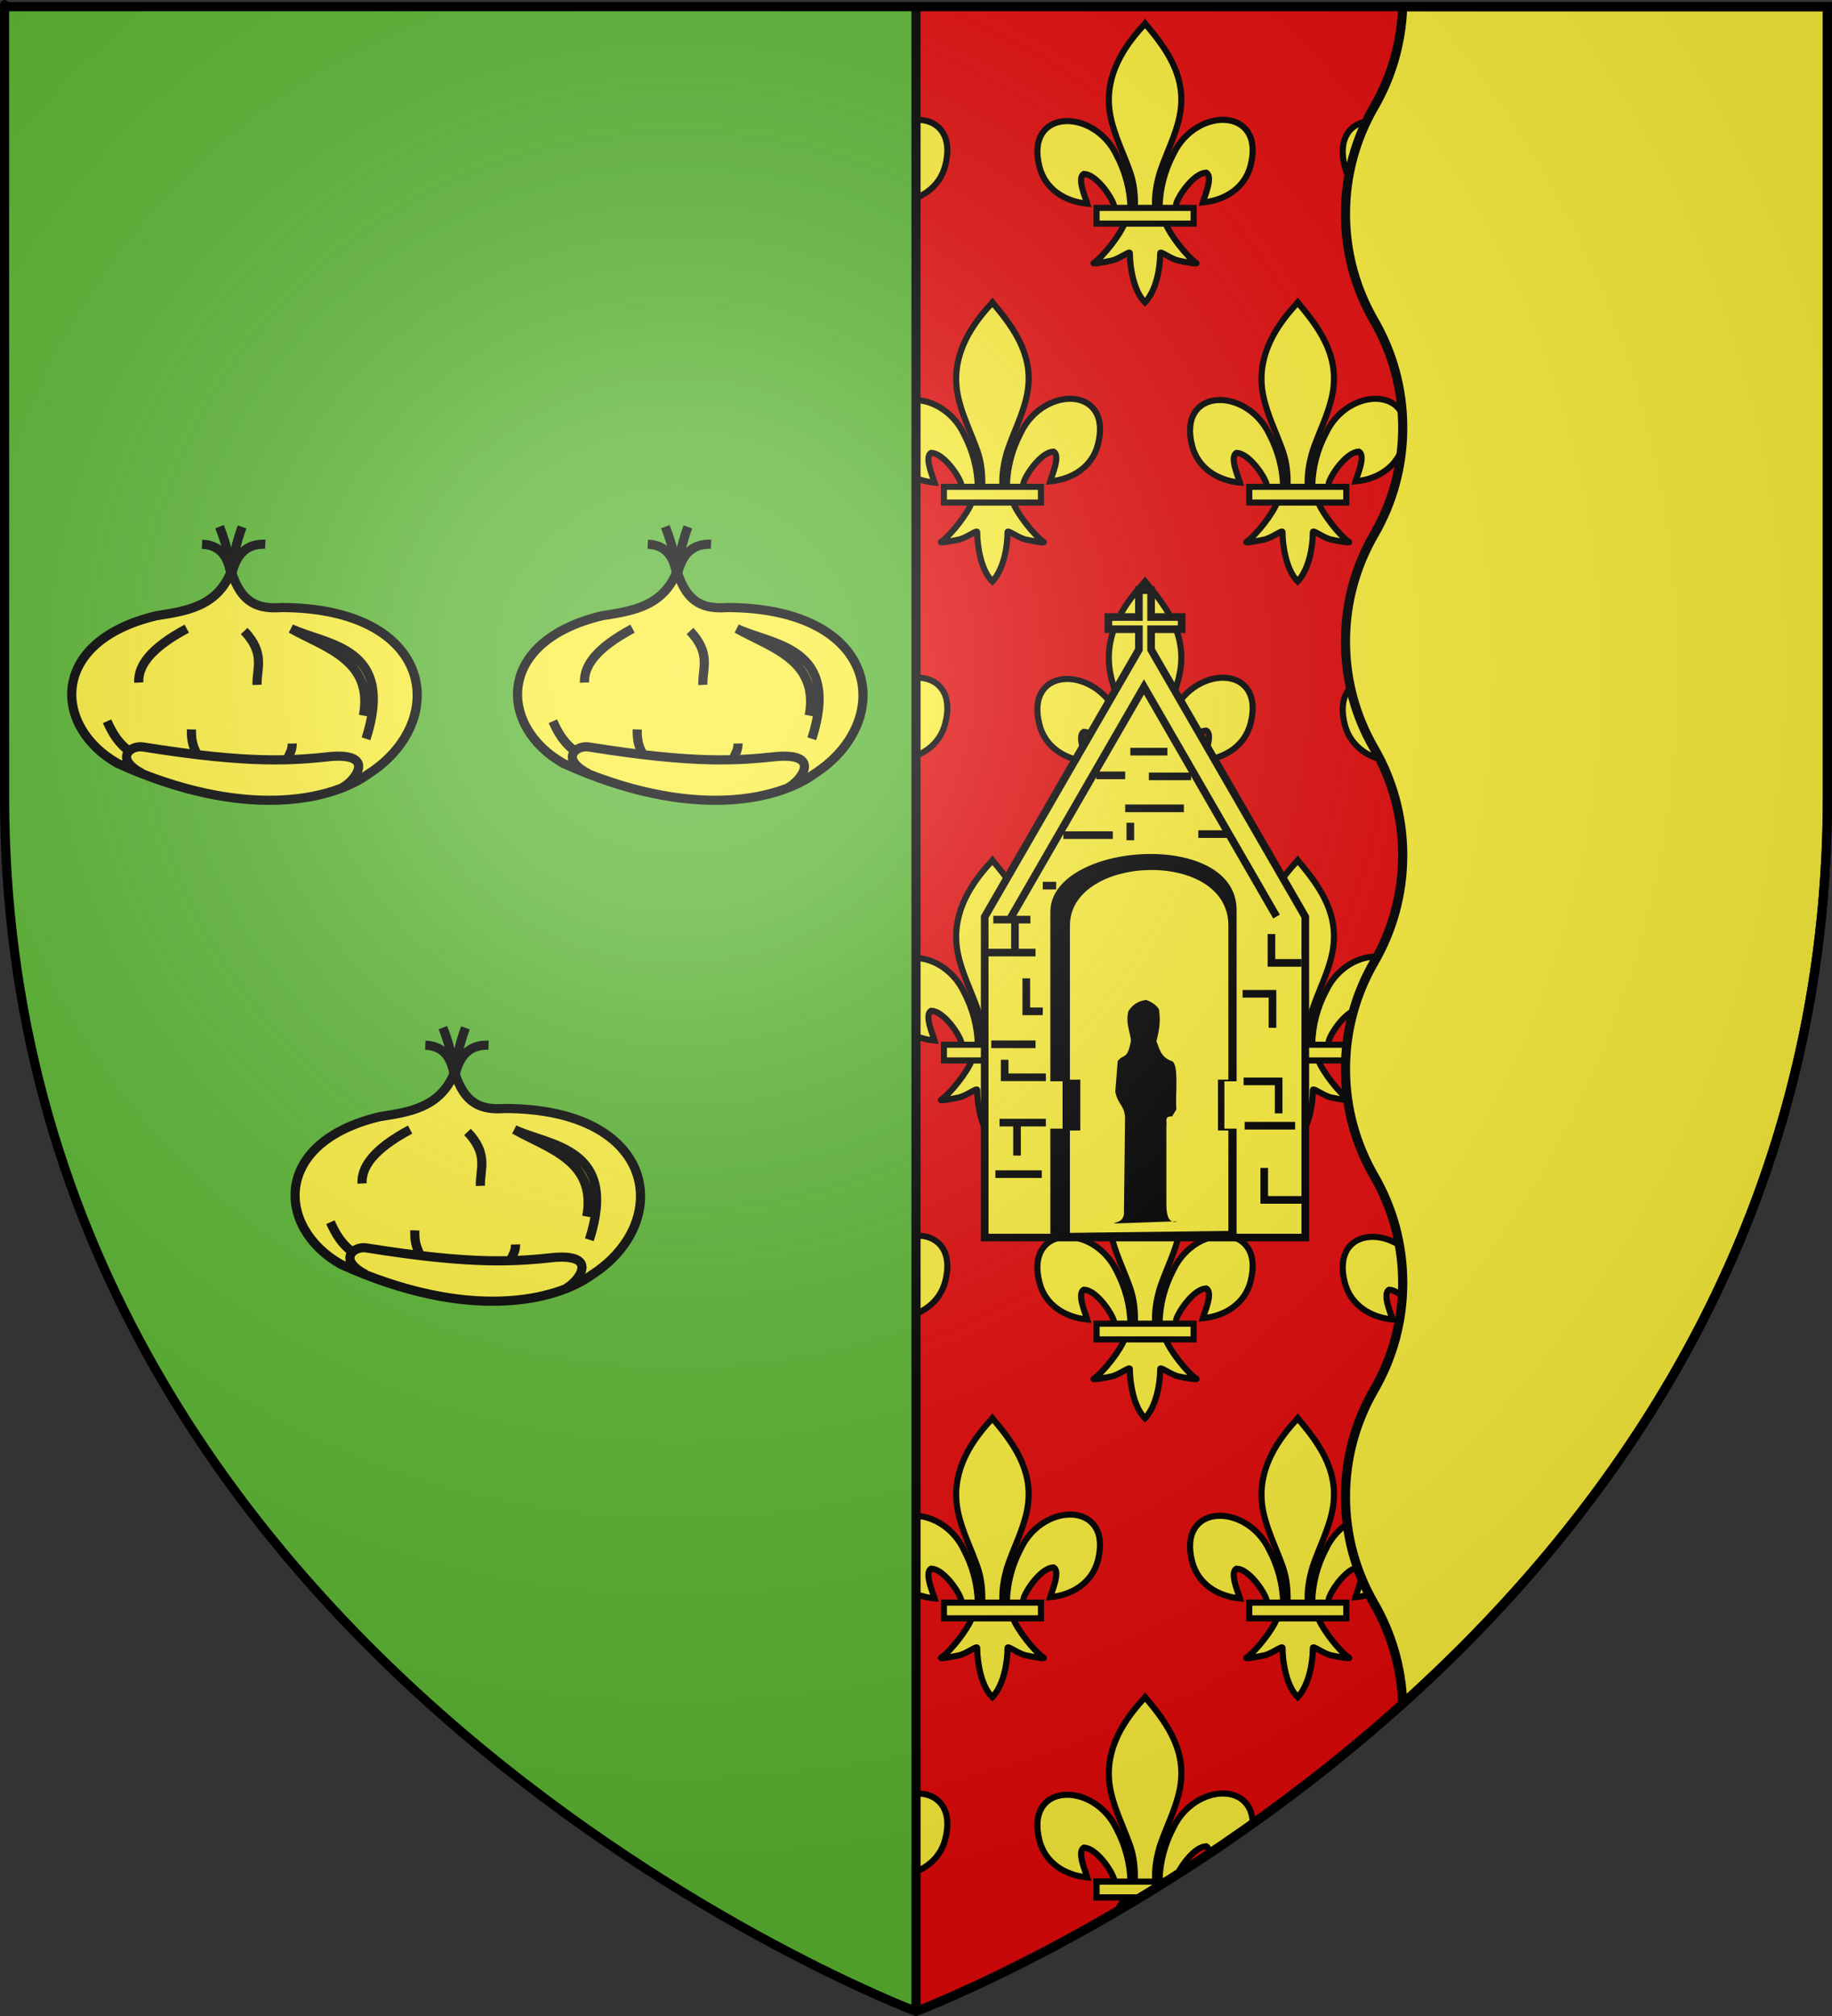 <?xml version="1.0" encoding="UTF-8" standalone="no"?>
<svg
   xmlns:dc="http://purl.org/dc/elements/1.1/"
   xmlns:cc="http://creativecommons.org/ns#"
   xmlns:rdf="http://www.w3.org/1999/02/22-rdf-syntax-ns#"
   xmlns:svg="http://www.w3.org/2000/svg"
   xmlns="http://www.w3.org/2000/svg"
   xmlns:xlink="http://www.w3.org/1999/xlink"
   xmlns:sodipodi="http://sodipodi.sourceforge.net/DTD/sodipodi-0.dtd"
   xmlns:inkscape="http://www.inkscape.org/namespaces/inkscape"
   height="660"
   width="600"
   version="1.0"
   id="svg2"
   sodipodi:version="0.32"
   inkscape:version="0.46"
   sodipodi:docname="Blason_ville_fr_Quistinic_(Morbihan).svg"
   sodipodi:docbase="E:\DIVERS\Héraldique"
   inkscape:export-filename="/Users/olivier/Desktop/Blason Rouge/Blason_Vide_3D.png"
   inkscape:export-xdpi="144"
   inkscape:export-ydpi="144"
   inkscape:output_extension="org.inkscape.output.svg.inkscape">
  <rect width="100%" height="100%" fill="#333333" stroke="none"/>
  <sodipodi:namedview
     inkscape:window-height="977"
     inkscape:window-width="1280"
     inkscape:pageshadow="2"
     inkscape:pageopacity="0.0"
     guidetolerance="10.0"
     gridtolerance="10.0"
     objecttolerance="10.0"
     borderopacity="1.0"
     bordercolor="#666666"
     pagecolor="#ffffff"
     id="base"
     showgrid="false"
     height="660px"
     inkscape:zoom="1.1621207"
     inkscape:cx="300.00013"
     inkscape:cy="330.00014"
     inkscape:window-x="-4"
     inkscape:window-y="-4"
     inkscape:current-layer="layer4"
     inkscape:object-nodes="true"
     inkscape:snap-global="false" />
  <desc
     id="desc4">Flag of Canton of Valais (Wallis)</desc>
  <defs
     id="defs6">
    <linearGradient
       id="linearGradient2893">
      <stop
         style="stop-color:white;stop-opacity:0.314;"
         offset="0"
         id="stop2895" />
      <stop
         id="stop2897"
         offset="0.19"
         style="stop-color:white;stop-opacity:0.251;" />
      <stop
         style="stop-color:#6b6b6b;stop-opacity:0.125;"
         offset="0.6"
         id="stop2901" />
      <stop
         style="stop-color:black;stop-opacity:0.125;"
         offset="1"
         id="stop2899" />
    </linearGradient>
    <radialGradient
       inkscape:collect="always"
       xlink:href="#linearGradient2893"
       id="radialGradient3163"
       gradientUnits="userSpaceOnUse"
       gradientTransform="matrix(1.353,0,0,1.349,-77.629,-85.747)"
       cx="221.445"
       cy="226.331"
       fx="221.445"
       fy="226.331"
       r="300" />
  </defs>
  <g
     inkscape:groupmode="layer"
     id="layer3"
     inkscape:label="Fond écu"
     style="display:inline">
    <g
       id="g2807"
       inkscape:label="Meubles"
       transform="translate(1.3295043e-4,-700)" />
    <path
       id="path2505"
       d="M 598.5,2.188 L 598.5,260.719 C 598.5,546.17 300,658.5 300,658.5 L 300,2.188 L 598.5,2.188 z"
       style="fill:#e20909;fill-opacity:1;fill-rule:evenodd;stroke:none;stroke-width:1px;stroke-linecap:butt;stroke-linejoin:miter;stroke-opacity:1" />
    <g
       id="g4984">
      <g
         id="g4940">
        <g
           id="g4841">
          <g
             inkscape:tile-y0="7.6787882"
             inkscape:tile-x0="239.75"
             inkscape:tile-h="91.321212"
             inkscape:tile-w="70.519175"
             inkscape:tile-cy="53.339394"
             inkscape:tile-cx="275.00959"
             transform="matrix(0.1,0,0,0.1,239.059,6.979)"
             id="g4703"
             style="fill:#fcef3c;stroke:#000000;stroke-width:20;stroke-miterlimit:4;stroke-dasharray:none;stroke-opacity:1">
            <path
               d="M 407.029,608.699 C 408.454,546.743 423.78,489.16 452.319,434.591 C 527.033,277.405 755.239,281.159 704.934,473.402 C 686.397,544.241 623.425,585.876 548.615,593.017 C 554.015,574.352 583.715,508.365 559.74,495.455 C 521.401,496.904 473.795,563.161 462.347,594.756 C 460.694,599.292 461.156,604.534 459.311,608.996"
               style="opacity:1;fill:#fcef3c;fill-opacity:1;fill-rule:evenodd;stroke:#000000;stroke-width:20;stroke-linecap:butt;stroke-linejoin:miter;stroke-miterlimit:4;stroke-dasharray:none;stroke-opacity:1;display:inline"
               id="path4705"
               sodipodi:nodetypes="ccscscc" />
            <g
               transform="translate(-38.532,-48.577)"
               style="opacity:1;fill:#fcef3c;stroke:#000000;stroke-width:20;stroke-miterlimit:4;stroke-dasharray:none;stroke-opacity:1;display:inline"
               id="g4707">
              <g
                 transform="translate(0,4)"
                 style="fill:#fcef3c;fill-opacity:1;stroke:#000000;stroke-width:20;stroke-miterlimit:4;stroke-dasharray:none;stroke-opacity:1"
                 id="g4709">
                <path
                   d="M 350.523,657.372 C 349.098,595.416 333.772,537.833 305.233,483.264 C 230.519,326.078 2.313,329.832 52.618,522.075 C 71.155,592.914 134.127,634.549 208.937,641.69 C 203.537,623.025 173.837,557.038 197.813,544.128 C 236.151,545.577 283.757,611.833 295.205,643.429 C 296.858,647.965 296.396,653.207 298.241,657.669"
                   style="fill:#fcef3c;fill-opacity:1;fill-rule:evenodd;stroke:#000000;stroke-width:20;stroke-linecap:butt;stroke-linejoin:miter;stroke-miterlimit:4;stroke-dasharray:none;stroke-opacity:1"
                   id="path4711"
                   sodipodi:nodetypes="ccscscc" />
                <path
                   d="M 393.626,57.12 C 314.912,141.97 262.061,240.082 284.845,355.151 C 297.414,418.635 327.886,477.431 349.376,538.589 C 362.812,576.959 366.248,617.041 364.657,657.37 L 431.438,657.37 C 428.242,616.744 435.245,577.372 446.72,538.589 C 467.194,477.051 498.345,418.683 511.251,355.151 C 535.379,236.372 478.744,146.792 402.813,57.495 L 398.173,51.577 L 393.626,57.12 z"
                   style="fill:#fcef3c;fill-opacity:1;fill-rule:nonzero;stroke:#000000;stroke-width:20;stroke-linecap:butt;stroke-linejoin:miter;stroke-miterlimit:4;stroke-dasharray:none;stroke-opacity:1"
                   id="path4713"
                   sodipodi:nodetypes="csccccsccc" />
                <path
                   d="M 331.345,704.401 C 317.383,743.531 260.456,815.193 230.22,835.62 C 222.377,840.918 267.706,832.569 288.001,828.12 C 314.62,822.286 349.218,793.923 348.407,803.933 C 348.332,849.771 361.218,926.257 394.813,961.401 L 397.995,964.789 L 401.282,961.401 C 434.86,922.23 447.52,853.359 447.688,803.933 C 446.877,793.923 481.476,822.286 508.095,828.12 C 528.39,832.569 573.718,840.918 565.876,835.62 C 535.639,815.193 478.744,743.531 464.782,704.401 L 331.345,704.401 z"
                   style="fill:#fcef3c;fill-opacity:1;fill-rule:evenodd;stroke:#000000;stroke-width:20;stroke-linecap:butt;stroke-linejoin:miter;stroke-miterlimit:4;stroke-dasharray:none;stroke-opacity:1"
                   id="path4715"
                   sodipodi:nodetypes="cssscccssscc" />
                <rect
                   width="317.888"
                   height="51.503"
                   x="239.352"
                   y="655.379"
                   style="fill:#fcef3c;fill-opacity:1;stroke:#000000;stroke-width:20;stroke-miterlimit:4;stroke-dasharray:none;stroke-opacity:1"
                   id="rect4717" />
              </g>
            </g>
          </g>
          <use
             height="660"
             width="600"
             id="use4801"
             transform="translate(50,91.321)"
             xlink:href="#g4703"
             inkscape:tiled-clone-of="#g4703"
             y="0"
             x="0" />
          <use
             height="660"
             width="600"
             id="use4805"
             transform="translate(50,273.964)"
             xlink:href="#g4703"
             inkscape:tiled-clone-of="#g4703"
             y="0"
             x="0" />
          <use
             id="use4807"
             transform="translate(0,365.285)"
             xlink:href="#g4703"
             inkscape:tiled-clone-of="#g4703"
             y="0"
             x="0" />
          <use
             height="660"
             width="600"
             id="use4809"
             transform="translate(50,456.606)"
             xlink:href="#g4703"
             inkscape:tiled-clone-of="#g4703"
             y="0"
             x="0" />
          <use
             id="use4811"
             transform="translate(0,547.927)"
             xlink:href="#g4703"
             inkscape:tiled-clone-of="#g4703"
             y="0"
             x="0" />
          <use
             height="660"
             width="600"
             id="use4813"
             transform="translate(100,0)"
             xlink:href="#g4703"
             inkscape:tiled-clone-of="#g4703"
             y="0"
             x="0" />
          <use
             height="660"
             width="600"
             id="use4815"
             transform="translate(150,91.321)"
             xlink:href="#g4703"
             inkscape:tiled-clone-of="#g4703"
             y="0"
             x="0" />
          <use
             height="660"
             width="600"
             id="use4817"
             transform="translate(100,182.642)"
             xlink:href="#g4703"
             inkscape:tiled-clone-of="#g4703"
             y="0"
             x="0" />
          <use
             height="660"
             width="600"
             id="use4819"
             transform="translate(150,273.964)"
             xlink:href="#g4703"
             inkscape:tiled-clone-of="#g4703"
             y="0"
             x="0" />
          <use
             height="660"
             width="600"
             id="use4821"
             transform="translate(100,365.285)"
             xlink:href="#g4703"
             inkscape:tiled-clone-of="#g4703"
             y="0"
             x="0" />
          <use
             height="660"
             width="600"
             id="use4823"
             transform="translate(150,456.606)"
             xlink:href="#g4703"
             inkscape:tiled-clone-of="#g4703"
             y="0"
             x="0" />
          <use
             height="660"
             width="600"
             id="use4827"
             transform="translate(200,0)"
             xlink:href="#g4703"
             inkscape:tiled-clone-of="#g4703"
             y="0"
             x="0" />
          <use
             height="660"
             width="600"
             id="use4835"
             transform="translate(200,365.285)"
             xlink:href="#g4703"
             inkscape:tiled-clone-of="#g4703"
             y="0"
             x="0" />
        </g>
        <path
           style="fill:#fcef3c;fill-opacity:1;fill-rule:evenodd;stroke:#000000;stroke-width:2;stroke-linecap:butt;stroke-linejoin:miter;stroke-opacity:1;stroke-miterlimit:4;stroke-dasharray:none"
           d="M 375.031 555.594 L 374.562 556.156 C 366.691 564.641 361.409 574.462 363.688 585.969 C 364.944 592.317 368.007 598.197 370.156 604.312 C 371.479 608.09 371.797 612.031 371.656 616 L 370.25 616 C 370.081 609.876 368.544 604.183 365.719 598.781 C 358.247 583.063 335.438 583.432 340.469 602.656 C 342.322 609.74 348.613 613.911 356.094 614.625 C 355.554 612.758 352.602 606.166 355 604.875 C 358.834 605.02 363.574 611.622 364.719 614.781 C 364.858 615.162 364.866 615.607 364.969 616 L 359.125 616 L 359.125 621.125 L 368.25 621.125 C 367.723 622.486 366.706 624.198 365.5 625.938 C 370.784 622.853 376.252 619.549 381.906 616 L 378.344 616 C 378.06 612.003 378.745 608.132 379.875 604.312 C 381.922 598.159 385.053 592.322 386.344 585.969 C 388.757 574.091 383.093 565.117 375.5 556.188 L 375.031 555.594 z M 400.469 587.156 C 394.671 587.168 387.783 591.007 384.281 598.375 C 381.427 603.832 379.892 609.586 379.75 615.781 L 382.219 615.781 C 383.331 615.082 384.469 614.374 385.594 613.656 C 387.095 610.316 391.453 604.573 395.031 604.438 C 395.781 604.841 396 605.769 395.938 606.906 C 400.647 603.762 405.431 600.451 410.281 597 C 410.213 590.355 405.79 587.145 400.469 587.156 z "
           id="path4864" />
      </g>
      <path
         id="rect4938"
         d="M 359.125 616 L 359.125 621.156 L 373.5 621.156 C 376.258 619.488 379.06 617.787 381.906 616 L 359.125 616 z "
         style="fill:#fcef3c;fill-opacity:1;stroke:#000000;stroke-width:2;stroke-miterlimit:4;stroke-dasharray:none;stroke-opacity:1" />
    </g>
    <use
       x="0"
       y="0"
       inkscape:tiled-clone-of="#g4703"
       xlink:href="#g4703"
       transform="translate(0,182.642)"
       id="use4803" />
    <use
       x="0"
       y="0"
       inkscape:tiled-clone-of="#g4703"
       xlink:href="#g4703"
       transform="translate(200,182.642)"
       id="use4831"
       width="600"
       height="660" />
    <path
       style="display:inline;fill:#5ab532;fill-opacity:1;fill-rule:evenodd;stroke:none;stroke-width:1px;stroke-linecap:butt;stroke-linejoin:miter;stroke-opacity:1"
       d="M 1.5 2.188 L 1.5 260.719 C 1.5 546.17 300 658.5 300 658.5 L 300 2.188 L 1.5 2.188 z "
       id="path2805" />
    <path
       style="fill:#fcef3c;fill-opacity:1;fill-rule:evenodd;stroke:#000000;stroke-width:3;stroke-linecap:butt;stroke-linejoin:miter;stroke-miterlimit:4;stroke-dasharray:none;stroke-opacity:1;display:inline"
       d="M 459.375,2.188 C 459.008,14.116 455.654,25.292 450.031,35 C 444.064,45.301 440.656,57.247 440.656,70 C 440.656,82.753 444.064,94.699 450.031,105 C 455.998,115.301 459.406,127.247 459.406,140 C 459.406,152.753 455.998,164.699 450.031,175 C 444.064,185.301 440.656,197.247 440.656,210 C 440.656,222.753 444.064,234.699 450.031,245 C 455.998,255.301 459.406,267.247 459.406,280 C 459.406,292.753 455.998,304.699 450.031,315 C 444.064,325.301 440.656,337.247 440.656,350 C 440.656,362.753 444.064,374.699 450.031,385 C 455.998,395.301 459.406,407.247 459.406,420 C 459.406,432.753 455.998,444.699 450.031,455 C 444.064,465.301 440.656,477.247 440.656,490 C 440.656,502.753 444.064,514.699 450.031,525 C 455.644,534.691 458.998,545.845 459.375,557.75 C 530.477,493.774 598.5,396.986 598.5,260.719 L 598.5,2.188 L 459.375,2.188 z"
       id="path3614" />
  </g>
  <g
     inkscape:groupmode="layer"
     id="layer4"
     inkscape:label="Meubles">
    <g
       style="display:inline"
       id="g4628"
       transform="translate(2.5,0)">
      <path
         id="rect4518"
         d="M 370.5,193.219 L 370.5,202 L 360.5,202 L 360.5,206 L 370.5,206 L 370.5,212.688 L 366.062,220.375 L 320,300.156 L 320,405.156 L 425,405.156 L 425,300.156 L 378.938,220.375 L 374.5,212.688 L 374.5,206 L 384.5,206 L 384.5,202 L 374.5,202 L 374.5,193.219 L 370.5,193.219 z"
         style="opacity:1;fill:#fcef3c;fill-opacity:1;stroke:#000000;stroke-width:2.5;stroke-miterlimit:4;stroke-dasharray:none;stroke-opacity:1" />
      <path
         sodipodi:nodetypes="ccccccccccccc"
         id="path4549"
         d="M 341.5,404.968 L 341.5,369.5 L 345.5,369.5 L 345.5,354 L 341.5,354 L 341.5,298.367 C 341.809,275.543 403.094,271.178 402.5,298.367 L 402.5,354 L 398.5,354 L 398.5,369.5 L 402.5,369.5 L 402.5,404.293 L 341.5,404.968 z"
         style="opacity:1;fill:#000000;fill-opacity:1;stroke:none;stroke-width:2.5;stroke-miterlimit:4;stroke-dasharray:none;stroke-opacity:1" />
      <path
         style="opacity:1;fill:#fcef3c;fill-opacity:1;stroke:none;stroke-width:2.5;stroke-miterlimit:4;stroke-dasharray:none;stroke-opacity:1"
         d="M 347.91,403.618 L 347.91,370.101 L 351.313,370.101 L 351.313,353.454 L 347.91,353.454 L 347.91,302.88 C 348.119,279.738 399.686,277.884 399.802,302.88 L 399.802,353.454 L 396.399,353.454 L 396.399,370.101 L 399.802,370.101 L 399.802,402.981 L 347.91,403.618 z"
         id="path4551"
         sodipodi:nodetypes="ccccccccccccc" />
      <g
         transform="translate(-700,0)"
         id="g4603">
        <path
           style="opacity:1;fill:none;fill-opacity:1;stroke:#000000;stroke-width:2.5;stroke-miterlimit:4;stroke-dasharray:none;stroke-opacity:1"
           d="M 1028.562,300.391 L 1072.162,224.874 L 1115.575,300.067"
           id="path4555" />
        <path
           style="opacity:1;fill:none;fill-opacity:1;stroke:#000000;stroke-width:2.5;stroke-miterlimit:4;stroke-dasharray:none;stroke-opacity:1"
           d="M 1066.008,264.633 L 1085.236,264.633"
           id="path4557" />
        <path
           style="opacity:1;fill:none;fill-opacity:1;stroke:#000000;stroke-width:2.5;stroke-miterlimit:4;stroke-dasharray:none;stroke-opacity:1"
           d="M 1045.767,273.404 L 1061.959,273.404"
           id="path4559" />
        <path
           style="opacity:1;fill:none;fill-opacity:1;stroke:#000000;stroke-width:2.5;stroke-miterlimit:4;stroke-dasharray:none;stroke-opacity:1"
           d="M 1099.405,273.066 L 1089.959,273.066"
           id="path4561" />
        <path
           style="opacity:1;fill:none;fill-opacity:1;stroke:#000000;stroke-width:2.5;stroke-miterlimit:4;stroke-dasharray:none;stroke-opacity:1"
           d="M 1073.766,254.175 L 1087.598,254.175"
           id="path4563" />
        <path
           style="opacity:1;fill:none;fill-opacity:1;stroke:#000000;stroke-width:2.5;stroke-miterlimit:4;stroke-dasharray:none;stroke-opacity:1"
           d="M 1067.694,246.079 L 1079.839,246.079"
           id="path4565" />
        <path
           style="opacity:1;fill:none;fill-opacity:1;stroke:#000000;stroke-width:2.5;stroke-miterlimit:4;stroke-dasharray:none;stroke-opacity:1"
           d="M 1066.008,253.838 L 1056.562,253.838"
           id="path4567" />
        <path
           style="opacity:1;fill:none;fill-opacity:1;stroke:#000000;stroke-width:2.5;stroke-miterlimit:4;stroke-dasharray:none;stroke-opacity:1"
           d="M 1022.827,301.066 L 1034.972,301.066"
           id="path4569" />
        <path
           style="opacity:1;fill:none;fill-opacity:1;stroke:#000000;stroke-width:2.5;stroke-miterlimit:4;stroke-dasharray:none;stroke-opacity:1"
           d="M 1020.466,311.861 L 1036.659,311.861"
           id="path4571" />
        <path
           style="opacity:1;fill:none;fill-opacity:1;stroke:#000000;stroke-width:2.5;stroke-miterlimit:4;stroke-dasharray:none;stroke-opacity:1"
           d="M 1039.02,331.089 L 1039.02,331.089 L 1033.622,331.089 L 1033.622,320.294"
           id="path4573" />
        <path
           style="opacity:1;fill:none;fill-opacity:1;stroke:#000000;stroke-width:2.5;stroke-miterlimit:4;stroke-dasharray:none;stroke-opacity:1"
           d="M 1022.153,341.884 L 1036.659,341.884"
           id="path4575" />
        <path
           style="opacity:1;fill:none;fill-opacity:1;stroke:#000000;stroke-width:2.5;stroke-miterlimit:4;stroke-dasharray:none;stroke-opacity:1"
           d="M 1040.032,352.679 L 1026.538,352.679 L 1026.538,346.945"
           id="path4577" />
        <path
           style="opacity:1;fill:none;fill-opacity:1;stroke:#000000;stroke-width:2.5;stroke-miterlimit:4;stroke-dasharray:none;stroke-opacity:1"
           d="M 1040.032,367.523 L 1024.852,367.523"
           id="path4579" />
        <path
           style="opacity:1;fill:none;fill-opacity:1;stroke:#000000;stroke-width:2.5;stroke-miterlimit:4;stroke-dasharray:none;stroke-opacity:1"
           d="M 1104.802,354.029 L 1116.272,354.029 L 1116.272,364.487"
           id="path4581" />
        <path
           style="opacity:1;fill:none;fill-opacity:1;stroke:#000000;stroke-width:2.5;stroke-miterlimit:4;stroke-dasharray:none;stroke-opacity:1"
           d="M 1105.139,368.535 L 1121.669,368.535"
           id="path4583" />
        <path
           style="opacity:1;fill:none;fill-opacity:1;stroke:#000000;stroke-width:2.5;stroke-miterlimit:4;stroke-dasharray:none;stroke-opacity:1"
           d="M 1111.549,382.366 L 1111.549,392.823 L 1124.031,392.823"
           id="path4585" />
        <path
           style="opacity:1;fill:none;fill-opacity:1;stroke:#000000;stroke-width:2.5;stroke-miterlimit:4;stroke-dasharray:none;stroke-opacity:1"
           d="M 1030.586,368.535 L 1030.586,378.318"
           id="path4587" />
        <path
           style="opacity:1;fill:none;fill-opacity:1;stroke:#000000;stroke-width:2.5;stroke-miterlimit:4;stroke-dasharray:none;stroke-opacity:1"
           d="M 1023.502,384.39 L 1038.683,384.39"
           id="path4589" />
        <path
           style="opacity:1;fill:none;fill-opacity:1;stroke:#000000;stroke-width:2.5;stroke-miterlimit:4;stroke-dasharray:none;stroke-opacity:1"
           d="M 1113.91,305.789 L 1113.91,315.234 L 1123.693,315.234"
           id="path4591" />
        <path
           style="opacity:1;fill:none;fill-opacity:1;stroke:#000000;stroke-width:2.5;stroke-miterlimit:4;stroke-dasharray:none;stroke-opacity:1"
           d="M 1104.465,325.355 L 1114.248,325.355 L 1114.248,336.487"
           id="path4593" />
        <path
           style="opacity:1;fill:none;fill-opacity:1;stroke:#000000;stroke-width:2.5;stroke-miterlimit:4;stroke-dasharray:none;stroke-opacity:1"
           d="M 1067.694,275.09 L 1067.694,269.355"
           id="path4595" />
        <path
           style="opacity:1;fill:none;fill-opacity:1;stroke:#000000;stroke-width:2.5;stroke-miterlimit:4;stroke-dasharray:none;stroke-opacity:1"
           d="M 1039.02,289.933 L 1043.406,289.933"
           id="path4597" />
        <path
           style="opacity:1;fill:none;fill-opacity:1;stroke:#000000;stroke-width:2.5;stroke-miterlimit:4;stroke-dasharray:none;stroke-opacity:1"
           d="M 1029.912,311.186 L 1029.912,301.403"
           id="path4599" />
      </g>
      <path
         sodipodi:nodetypes="ccccccccccccccccc"
         id="path4601"
         d="M 383.161,399.822 C 380.439,400.689 379.59,398.347 379.502,394.699 L 379.502,368.718 C 379.86,367.458 378.541,365.363 381.355,365.507 L 382.759,363.229 C 382.394,357.984 383.633,349.245 381.52,347.494 C 377.495,346.076 377.352,343.414 376.232,340.907 C 377.12,337.41 377.7,334.368 377.082,330.496 C 376.606,329.425 374.894,328.062 372.915,327.367 C 370.392,327.635 368.449,328.869 367.06,331.027 C 366.108,334.843 367.521,337.477 367.91,340.623 C 366.739,347.258 365.404,344.832 363.555,347.399 L 362.764,357.433 C 363.702,361.905 365.848,361.719 365.962,366.156 L 365.596,397.626 C 365.08,400.056 363.506,399.841 362.303,400.554 L 383.161,399.822 z"
         style="opacity:1;fill:#000000;fill-opacity:1;stroke:none;stroke-width:2.5;stroke-miterlimit:4;stroke-dasharray:none;stroke-opacity:1" />
    </g>
    <rect
       style="display:inline;opacity:1;fill:#000000;fill-opacity:1;stroke:none;stroke-width:3;stroke-miterlimit:4;stroke-dasharray:none;stroke-opacity:1"
       id="rect3616"
       width="3"
       height="656.302"
       x="298.5"
       y="2.198" />
    <g
       id="g5155"
       inkscape:tile-cx="80.071057"
       inkscape:tile-cy="199.20948"
       inkscape:tile-w="113.14211"
       inkscape:tile-h="89.58103"
       inkscape:tile-x0="23.5"
       inkscape:tile-y0="154.41897"
       transform="translate(0,18)">
      <path
         sodipodi:nodetypes="cccccc"
         id="path5021"
         d="M 38.527,231.934 C 80.501,250.93 108.985,243.845 120.646,235.387 C 147.341,218.261 142.413,181.059 92.25,180.897 C 84.793,181.44 79.045,179.743 75.749,169.001 C 71.084,180.865 60.391,182.104 51.19,183.583 C 15.846,192.025 17.462,220.038 38.527,231.934 z"
         style="fill:#fcef3c;fill-opacity:1;stroke:#000000;stroke-width:3;stroke-miterlimit:4;stroke-dasharray:none;stroke-opacity:1" />
      <path
         sodipodi:nodetypes="cccc"
         id="path5023"
         d="M 46.577,235.2 C 37.221,230.331 42.752,225.781 46.969,226.561 C 82.053,232.195 95.695,231.006 108.75,229.631 C 123.082,228.668 116.373,237.557 112.195,239.804"
         style="fill:none;fill-opacity:1;stroke:#000000;stroke-width:3;stroke-miterlimit:4;stroke-dasharray:none;stroke-opacity:1" />
      <path
         sodipodi:nodetypes="cc"
         id="path5027"
         d="M 45.434,205.456 C 45.208,200.028 49.143,194.253 61.167,187.804"
         style="fill:#fcef3c;fill-opacity:1;stroke:#000000;stroke-width:3;stroke-miterlimit:4;stroke-dasharray:none;stroke-opacity:1" />
      <path
         sodipodi:nodetypes="ccc"
         id="path5029"
         d="M 119.879,223.875 C 129.593,193.6 107.14,193.304 95.32,187.804 C 106.387,194.051 122.37,198.052 119.032,216.276"
         style="fill:#fcef3c;fill-opacity:1;stroke:#000000;stroke-width:3;stroke-miterlimit:4;stroke-dasharray:none;stroke-opacity:1" />
      <path
         sodipodi:nodetypes="cc"
         id="path5031"
         d="M 79.975,188.574 C 87.005,195.975 83.989,200.841 84.191,206.223"
         style="fill:#fcef3c;fill-opacity:1;stroke:#000000;stroke-width:3;stroke-miterlimit:4;stroke-dasharray:none;stroke-opacity:1" />
      <path
         sodipodi:nodetypes="cc"
         id="path5033"
         d="M 64.596,229.185 C 63.704,227.001 62.561,225.4 62.702,220.805"
         style="fill:#fcef3c;fill-opacity:1;stroke:#000000;stroke-width:3;stroke-miterlimit:4;stroke-dasharray:none;stroke-opacity:1" />
      <path
         sodipodi:nodetypes="cc"
         id="path5035"
         d="M 42.55,228.034 C 38.733,225.391 36.737,221.838 35.073,218.119"
         style="fill:#fcef3c;fill-opacity:1;stroke:#000000;stroke-width:3;stroke-miterlimit:4;stroke-dasharray:none;stroke-opacity:1" />
      <path
         sodipodi:nodetypes="cc"
         id="path5037"
         d="M 94.168,230.399 C 94.772,228.828 95.756,227.637 95.703,225.41"
         style="fill:#fcef3c;fill-opacity:1;stroke:#000000;stroke-width:3;stroke-miterlimit:4;stroke-dasharray:none;stroke-opacity:1" />
      <path
         sodipodi:nodetypes="cc"
         id="path5039"
         d="M 76.133,169.001 C 77.934,162.301 81.815,159.991 86.877,160.175"
         style="fill:none;fill-opacity:1;stroke:#000000;stroke-width:3;stroke-miterlimit:4;stroke-dasharray:none;stroke-opacity:1" />
      <path
         sodipodi:nodetypes="ccc"
         id="path5041"
         d="M 66.156,160.175 C 72.605,160.429 75.089,164.898 75.749,171.303 C 76.078,164.853 77.505,159.501 79.277,154.493"
         style="fill:none;fill-opacity:1;stroke:#000000;stroke-width:3;stroke-miterlimit:4;stroke-dasharray:none;stroke-opacity:1" />
      <path
         sodipodi:nodetypes="cc"
         id="path5043"
         d="M 75.749,171.687 C 75.53,165.962 74.512,161.232 71.912,154.419"
         style="fill:#fcef3c;fill-opacity:1;stroke:#000000;stroke-width:3;stroke-miterlimit:4;stroke-dasharray:none;stroke-opacity:1" />
    </g>
    <use
       x="0"
       y="0"
       inkscape:tiled-clone-of="#g5155"
       xlink:href="#g5155"
       transform="translate(73.142,164)"
       id="use5172"
       width="600"
       height="660" />
    <use
       x="0"
       y="0"
       inkscape:tiled-clone-of="#g5155"
       xlink:href="#g5155"
       transform="translate(146,0)"
       id="use5176"
       width="600"
       height="660" />
  </g>
  <g
     inkscape:groupmode="layer"
     id="layer2"
     inkscape:label="Reflet final"
     sodipodi:insensitive="true">
    <path
       sodipodi:nodetypes="cccccc"
       d="M 300,658.5 C 300,658.5 598.5,546.18 598.5,260.728 C 598.5,-24.723 598.5,2.176 598.5,2.176 L 1.5,2.176 L 1.5,260.728 C 1.5,546.18 300,658.5 300,658.5 z "
       style="opacity:1;fill:url(#radialGradient3163);fill-opacity:1;fill-rule:evenodd;stroke:none;stroke-width:1px;stroke-linecap:butt;stroke-linejoin:miter;stroke-opacity:1"
       id="path2875"
       inkscape:export-xdpi="144"
       inkscape:export-ydpi="144" />
  </g>
  <g
     inkscape:groupmode="layer"
     id="layer1"
     inkscape:label="Contour final"
     sodipodi:insensitive="true">
    <path
       sodipodi:nodetypes="cccccc"
       d="M 300,658.5 C 300,658.5 1.5,546.18 1.5,260.728 C 1.5,-24.723 1.5,2.176 1.5,2.176 L 598.5,2.176 L 598.5,260.728 C 598.5,546.18 300,658.5 300,658.5 z "
       style="opacity:1;fill:none;fill-opacity:1;fill-rule:evenodd;stroke:#000000;stroke-width:3;stroke-linecap:butt;stroke-linejoin:miter;stroke-miterlimit:4;stroke-dasharray:none;stroke-opacity:1"
       id="path1411"
       inkscape:export-xdpi="144"
       inkscape:export-ydpi="144" />
  </g>
</svg>
